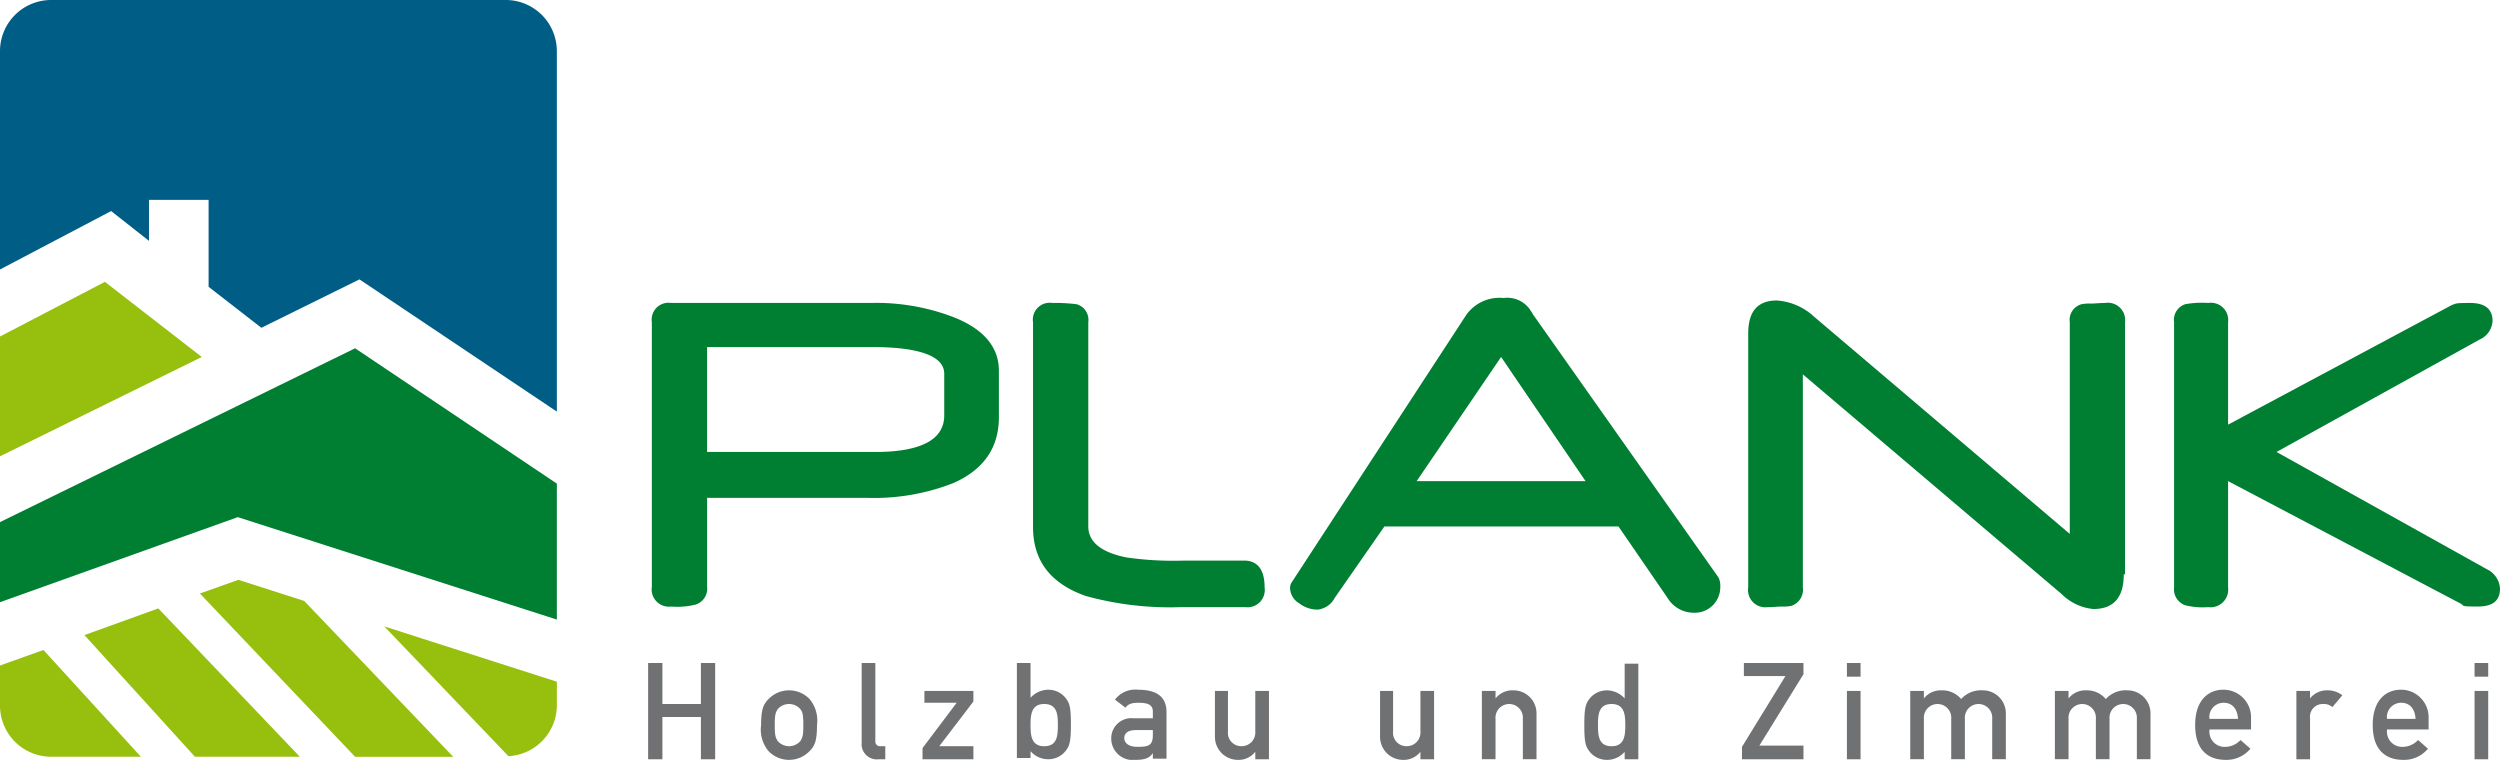 <svg xmlns="http://www.w3.org/2000/svg" viewBox="0 0 265.333 80.648"><defs><style>.a{fill:#707173;}.b{fill:#005d86;}.c{fill:#007f33;}.d{fill:#97bf0d;}</style></defs><path class="a" d="M110,112.532h-4.085v4.48H104.4V106.8h1.515v4.349H110V106.8h1.515v10.213H110Z" transform="translate(-35.612 -36.431)"/><path class="a" d="M123.391,112.122a3.024,3.024,0,0,1,4.349,0,3.55,3.55,0,0,1,.791,2.767c0,1.581-.2,2.174-.791,2.767a3.024,3.024,0,0,1-4.349,0,3.55,3.55,0,0,1-.791-2.767c0-1.581.2-2.174.791-2.767m3.36,1.054a1.6,1.6,0,0,0-2.372,0c-.264.4-.329.659-.329,1.713s.066,1.318.329,1.713a1.6,1.6,0,0,0,2.372,0c.264-.4.329-.659.329-1.713s-.066-1.384-.329-1.713" transform="translate(-41.821 -37.932)"/><path class="a" d="M138.8,106.8h1.45v8.3a.485.485,0,0,0,.527.527h.527v1.384h-.659a1.616,1.616,0,0,1-1.845-1.779Z" transform="translate(-47.347 -36.431)"/><path class="a" d="M148.6,117.362l3.624-4.81H148.8V111.3H154v1.12l-3.624,4.744H154v1.384h-5.4Z" transform="translate(-50.69 -37.966)"/><path class="a" d="M163.8,106.8h1.45v3.69a2.561,2.561,0,0,1,1.845-.857,2.341,2.341,0,0,1,1.911.922c.4.527.527.988.527,2.767s-.132,2.24-.527,2.767a2.341,2.341,0,0,1-1.911.922,2.452,2.452,0,0,1-1.845-.857v.725H163.8Zm1.45,6.589c0,1.054.066,2.24,1.45,2.24s1.45-1.12,1.45-2.24-.066-2.24-1.45-2.24-1.45,1.186-1.45,2.24" transform="translate(-55.875 -36.431)"/><path class="a" d="M183.414,117.821h0c-.329.527-.857.725-1.845.725a2.281,2.281,0,0,1-2.57-2.24,2.132,2.132,0,0,1,2.372-2.174h2.043v-.725c0-.659-.461-.922-1.515-.922-.725,0-1.12.132-1.384.527l-1.12-.857a2.685,2.685,0,0,1,2.438-1.054c1.779,0,3.031.593,3.031,2.372v4.942h-1.45v-.593Zm0-2.438h-1.779c-.857,0-1.252.329-1.252.857,0,.461.4.922,1.384.922,1.186,0,1.647-.132,1.647-1.252v-.527Z" transform="translate(-61.059 -37.898)"/><path class="a" d="M195.6,111.3h1.45v4.283a1.422,1.422,0,0,0,1.45,1.581,1.457,1.457,0,0,0,1.45-1.581V111.3h1.45v7.248h-1.45v-.791h0a2.247,2.247,0,0,1-1.845.857,2.441,2.441,0,0,1-2.438-2.5V111.3Z" transform="translate(-66.722 -37.966)"/><path class="a" d="M222.2,111.3h1.45v4.283a1.422,1.422,0,0,0,1.45,1.581,1.457,1.457,0,0,0,1.45-1.581V111.3H228v7.248h-1.45v-.791h0a2.247,2.247,0,0,1-1.845.857,2.441,2.441,0,0,1-2.438-2.5V111.3Z" transform="translate(-75.796 -37.966)"/><path class="a" d="M238.7,111.266h1.45v.791h0a2.288,2.288,0,0,1,1.911-.857,2.441,2.441,0,0,1,2.438,2.5v4.81h-1.45v-4.283a1.455,1.455,0,1,0-2.9,0v4.283H238.7Z" transform="translate(-81.424 -37.932)"/><path class="a" d="M259.483,116.256a2.451,2.451,0,0,1-1.845.857,2.34,2.34,0,0,1-1.911-.922c-.4-.527-.527-.988-.527-2.767s.132-2.24.527-2.767a2.34,2.34,0,0,1,1.911-.922,2.561,2.561,0,0,1,1.845.857V106.9h1.45v10.147h-1.45Zm-2.833-2.833c0,1.12.066,2.24,1.45,2.24s1.449-1.186,1.449-2.24-.066-2.24-1.449-2.24-1.45,1.12-1.45,2.24" transform="translate(-87.052 -36.465)"/><path class="a" d="M280.6,115.695l4.612-7.511H280.8V106.8h6.325v1.186l-4.678,7.577h4.678v1.45H280.6Z" transform="translate(-95.717 -36.431)"/><path class="a" d="M297.5,106.8h1.45v1.45H297.5Zm0,2.965h1.45v7.248H297.5Z" transform="translate(-101.481 -36.431)"/><path class="a" d="M307.7,111.266h1.45v.791h0a2.288,2.288,0,0,1,1.911-.857,2.613,2.613,0,0,1,2.043.922,2.85,2.85,0,0,1,2.306-.922,2.441,2.441,0,0,1,2.438,2.5v4.81H316.4v-4.283a1.455,1.455,0,1,0-2.9,0v4.283h-1.45v-4.283a1.455,1.455,0,1,0-2.9,0v4.283H307.7Z" transform="translate(-104.961 -37.932)"/><path class="a" d="M331,111.266h1.45v.791h0a2.288,2.288,0,0,1,1.911-.857,2.613,2.613,0,0,1,2.043.922,2.85,2.85,0,0,1,2.306-.922,2.441,2.441,0,0,1,2.438,2.5v4.81H339.7v-4.283a1.455,1.455,0,1,0-2.9,0v4.283h-1.45v-4.283a1.455,1.455,0,1,0-2.9,0v4.283H331Z" transform="translate(-112.909 -37.932)"/><path class="a" d="M355.115,115.383a1.61,1.61,0,0,0,1.713,1.779,2.214,2.214,0,0,0,1.581-.725l1.054.922a3.3,3.3,0,0,1-2.636,1.186c-1.515,0-3.229-.725-3.229-3.69,0-2.833,1.581-3.756,2.965-3.756a2.927,2.927,0,0,1,2.965,3.031v1.186h-4.415Zm3.031-1.186c-.066-1.12-.659-1.713-1.515-1.713a1.513,1.513,0,0,0-1.515,1.713Z" transform="translate(-120.618 -37.898)"/><path class="a" d="M369.9,111.266h1.45v.791h0a2.288,2.288,0,0,1,1.911-.857,2.487,2.487,0,0,1,1.515.527l-1.054,1.252a1.386,1.386,0,0,0-.988-.329,1.352,1.352,0,0,0-1.384,1.515v4.349H369.9Z" transform="translate(-126.178 -37.932)"/><path class="a" d="M383.715,115.383a1.61,1.61,0,0,0,1.713,1.779,2.214,2.214,0,0,0,1.581-.725l1.054.922a3.3,3.3,0,0,1-2.636,1.186c-1.515,0-3.228-.725-3.228-3.69,0-2.833,1.581-3.756,2.965-3.756a2.927,2.927,0,0,1,2.965,3.031v1.186h-4.415Zm3.031-1.186c-.066-1.12-.659-1.713-1.515-1.713a1.513,1.513,0,0,0-1.515,1.713Z" transform="translate(-130.374 -37.898)"/><path class="a" d="M398.6,106.8h1.45v1.45H398.6Zm0,2.965h1.45v7.248H398.6Z" transform="translate(-135.968 -36.431)"/><path class="b" d="M27.739,34.789l-5.6-4.349V21.216H15.813v4.349L11.794,22.4,0,28.6V5.4A5.427,5.427,0,0,1,5.4,0H53.7a5.427,5.427,0,0,1,5.4,5.4V43.684L38.149,29.65Z"/><path class="c" d="M59.1,70.464v14.43L25.235,74.022,0,83.048v-8.5L37.688,56.1Z" transform="translate(0 -19.136)"/><path class="d" d="M11.135,45.4l10.279,7.973L0,63.915V51.2Z" transform="translate(0 -15.487)"/><g transform="translate(69.183 31.627)"><path class="c" d="M141.832,60.923c0,3.229-1.581,5.535-4.81,6.984A23.059,23.059,0,0,1,128,69.489H110.864v9.422a1.768,1.768,0,0,1-1.252,1.911,8.212,8.212,0,0,1-2.57.2A1.835,1.835,0,0,1,105,78.911V50.843a1.788,1.788,0,0,1,2.043-2.043h21.216a22.832,22.832,0,0,1,8.434,1.384c3.426,1.252,5.139,3.229,5.139,5.8Zm-5.8-.2V56.311c0-1.845-2.57-2.833-7.709-2.833h-17.46V64.613h17.46c5.139.066,7.709-1.252,7.709-3.887" transform="translate(-105 -48.273)"/><path class="c" d="M190.976,78.977a1.835,1.835,0,0,1-2.043,2.108h-6.852A33.644,33.644,0,0,1,172,79.9c-3.756-1.318-5.6-3.756-5.6-7.314V50.843a1.788,1.788,0,0,1,2.043-2.043,18.149,18.149,0,0,1,2.57.132,1.724,1.724,0,0,1,1.252,1.911V72.52c0,1.647,1.384,2.767,4.085,3.294a35.1,35.1,0,0,0,6.062.329h6.523c1.318.066,2.043.988,2.043,2.833" transform="translate(-125.944 -48.273)"/><path class="c" d="M253.461,78.572a2.71,2.71,0,0,1-2.833,2.833,3.25,3.25,0,0,1-2.767-1.581l-5.205-7.577h-24.84l-5.271,7.577a2.321,2.321,0,0,1-1.845,1.252,3.2,3.2,0,0,1-1.911-.659,1.963,1.963,0,0,1-.988-1.647,1.241,1.241,0,0,1,.132-.527l18.581-28.464A4.324,4.324,0,0,1,230.466,48a2.934,2.934,0,0,1,2.767,1.186c.066.066.066.132.132.2a1.439,1.439,0,0,1,.2.329l19.7,27.937a1.913,1.913,0,0,1,.2.922m-14.3-11.135L230.2,54.259l-8.961,13.178Z" transform="translate(-140.067 -48)"/><path class="c" d="M321.463,77.457c0,2.438-1.054,3.69-3.229,3.69a5.521,5.521,0,0,1-3.36-1.581L287.4,56.241v22.6a1.8,1.8,0,0,1-1.252,1.977,4.364,4.364,0,0,1-.988.066c-.4,0-.922.066-1.515.066a1.835,1.835,0,0,1-2.043-2.108V51.892c0-2.306.988-3.492,3.031-3.492a6.469,6.469,0,0,1,3.953,1.713L315.73,73.174V50.706a1.724,1.724,0,0,1,1.252-1.911,4.363,4.363,0,0,1,.988-.066c.4,0,.922-.066,1.515-.066a1.835,1.835,0,0,1,2.108,2.043V77.457Z" transform="translate(-165.241 -48.136)"/><path class="c" d="M384.791,79.109c0,1.318-.791,1.911-2.372,1.911-1.779,0-1.45-.066-1.713-.264L355.932,67.71V78.977a1.881,1.881,0,0,1-2.108,2.108,7.7,7.7,0,0,1-2.438-.2,1.792,1.792,0,0,1-1.186-1.911V50.843a1.744,1.744,0,0,1,1.186-1.911,9.812,9.812,0,0,1,2.438-.132,1.835,1.835,0,0,1,2.108,2.043V61.714L379.718,49c.461-.132.2-.2,1.911-.2,1.581,0,2.372.659,2.372,1.911a2.293,2.293,0,0,1-1.384,1.977L361.072,64.613l22.336,12.453a2.429,2.429,0,0,1,1.384,2.043" transform="translate(-188.641 -48.273)"/></g><path class="d" d="M13.6,100.833l11.728,12.914H36.463L21.441,98Z" transform="translate(-4.639 -33.429)"/><path class="d" d="M36.285,93.4,32.2,94.85l16.472,17.329h10.41L43.269,95.64Z" transform="translate(-10.984 -31.86)"/><path class="d" d="M61.9,100.9l13.178,13.771a5.423,5.423,0,0,0,5.139-5.4v-2.5Z" transform="translate(-21.115 -34.418)"/><path class="d" d="M0,106.347v4.283a5.427,5.427,0,0,0,5.4,5.4h9.554L4.612,104.7Z" transform="translate(0 -35.715)"/></svg>